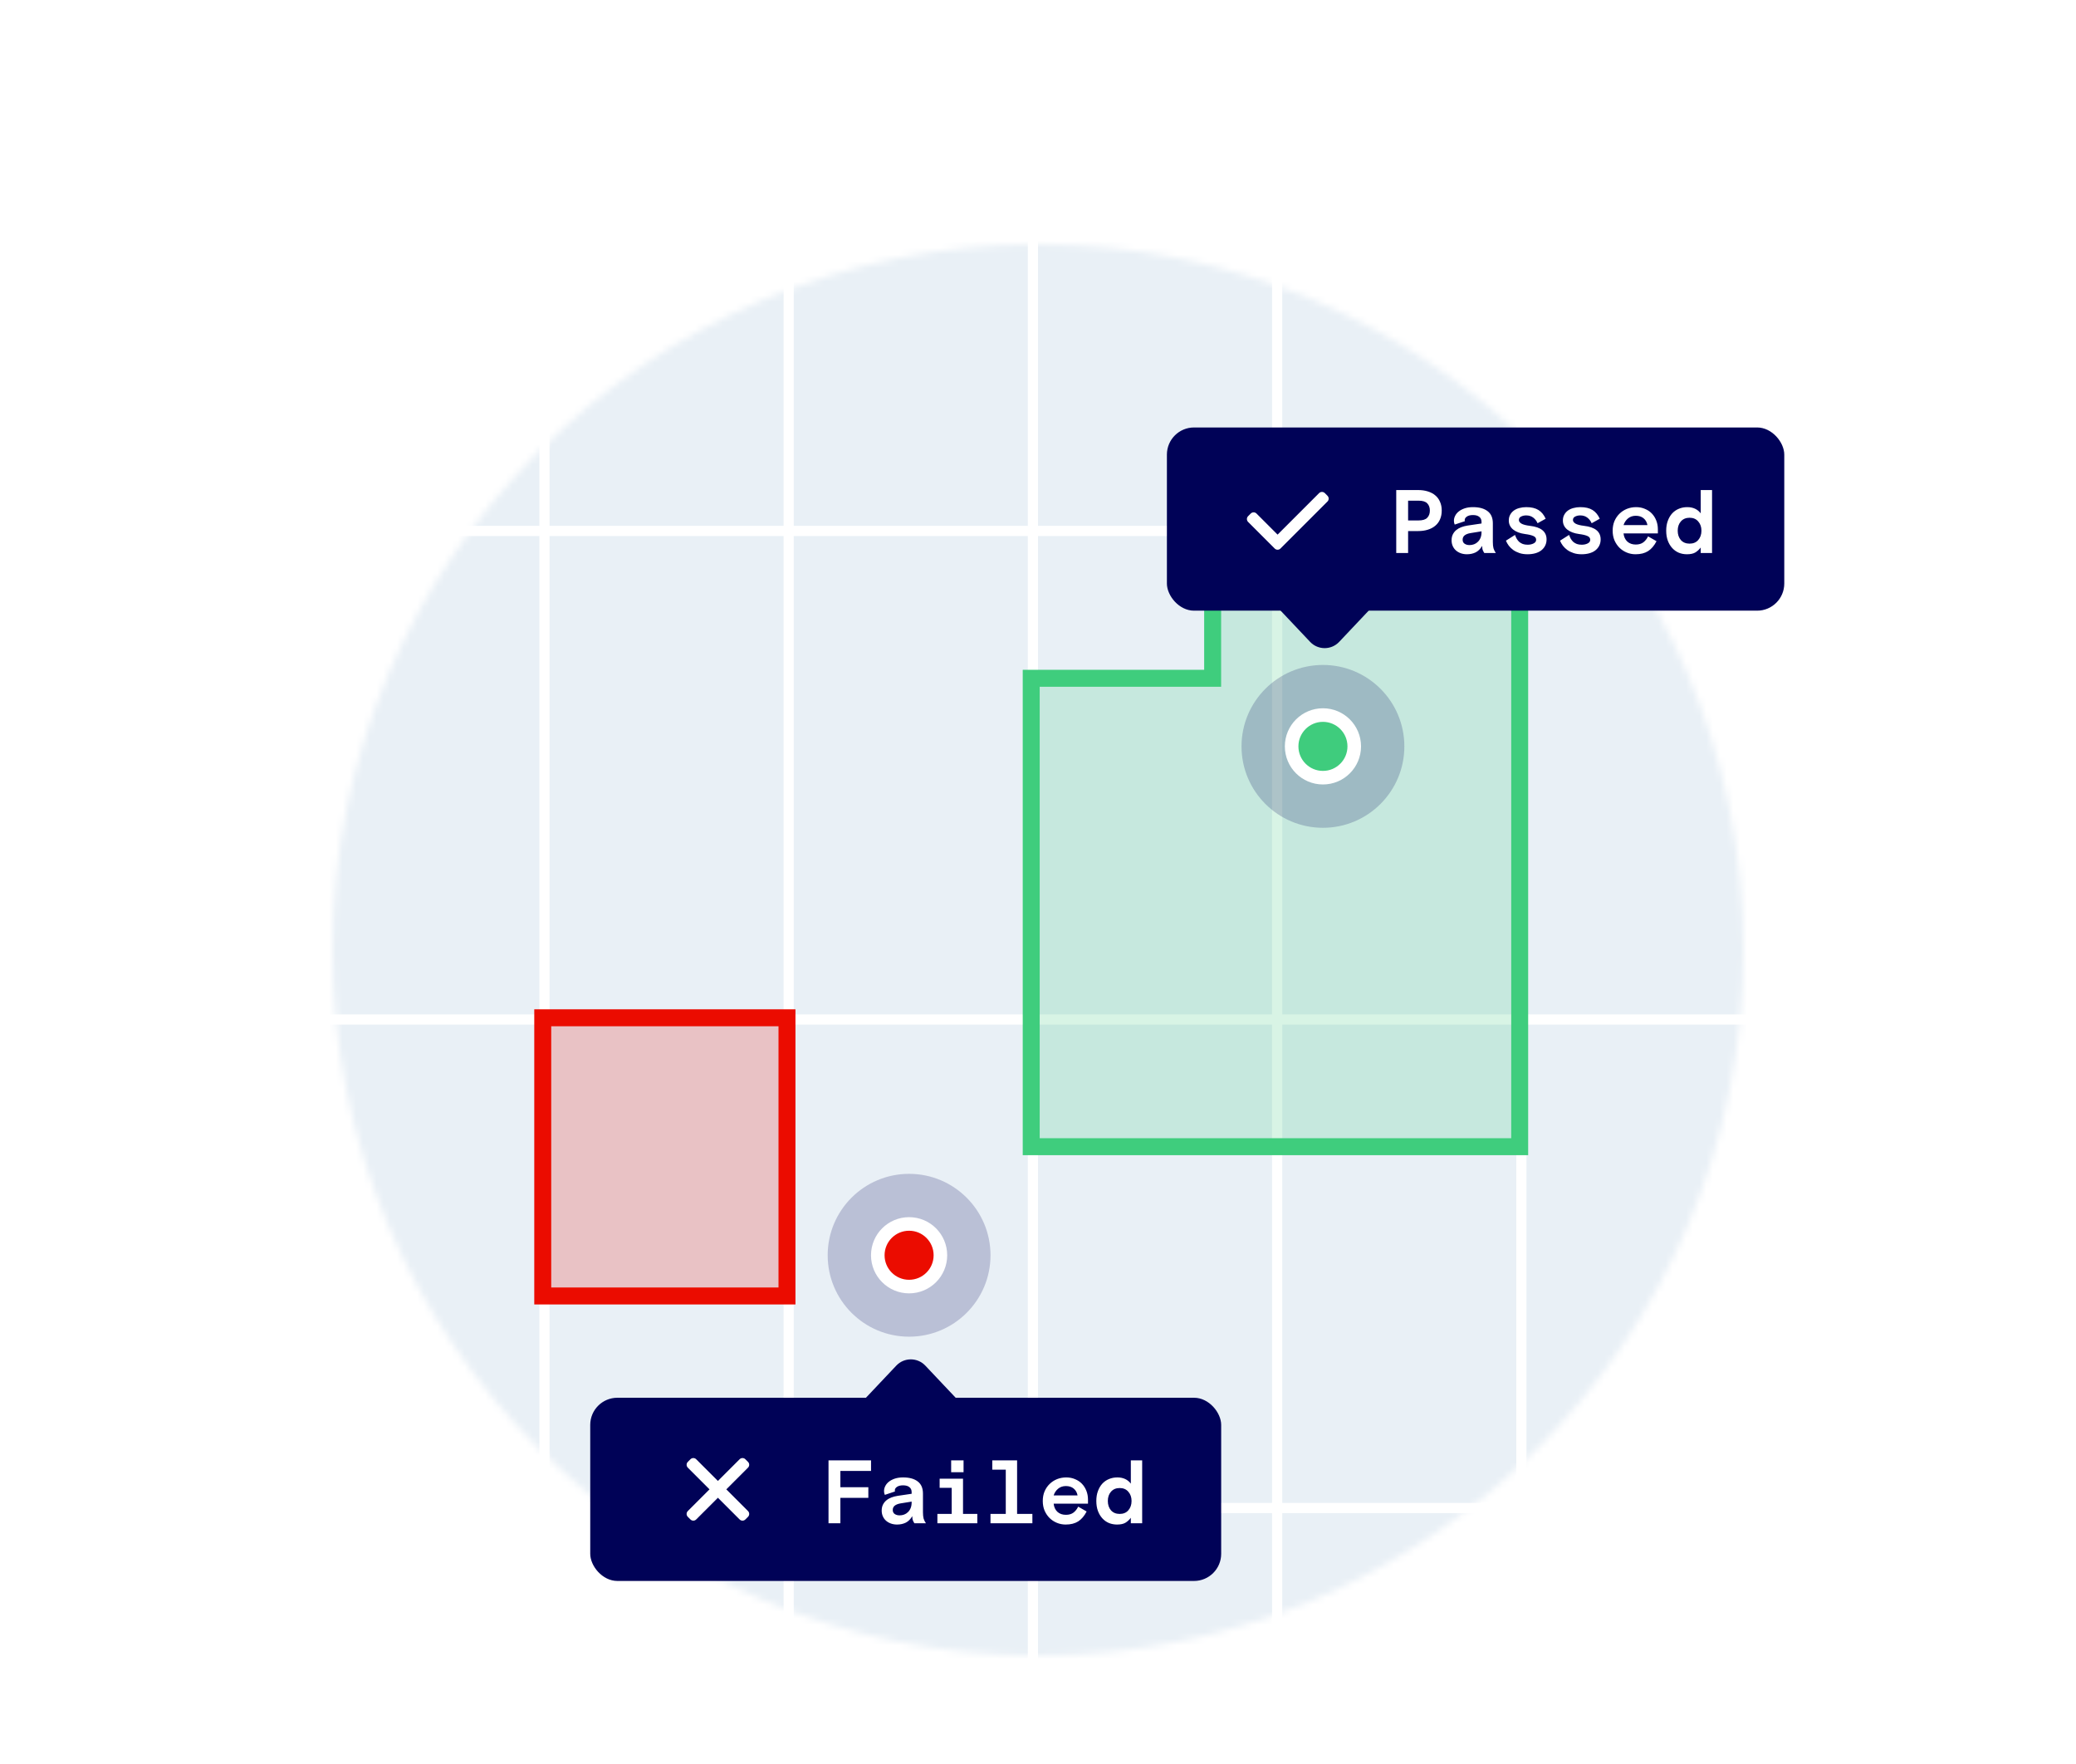 <svg width="306" height="260" viewBox="0 0 306 260" fill="none" xmlns="http://www.w3.org/2000/svg">
<g filter="url(#filter0_d_4_130)">
<circle cx="153" cy="130" r="105.25" stroke="white" stroke-width="2.5"/>
<mask id="mask0_4_130" style="mask-type:alpha" maskUnits="userSpaceOnUse" x="49" y="26" width="208" height="208">
<circle cx="153" cy="130" r="104" fill="#D9D9D9"/>
</mask>
<g mask="url(#mask0_4_130)">
<mask id="mask1_4_130" style="mask-type:alpha" maskUnits="userSpaceOnUse" x="9" y="-30" width="288" height="288">
<rect x="9" y="-30" width="288" height="288" rx="25" fill="#000257"/>
</mask>
<g mask="url(#mask1_4_130)">
<rect x="10.25" y="-28.75" width="285.5" height="285.5" rx="23.75" fill="#E9F0F6" stroke="white" stroke-width="2.5"/>
<line x1="80.25" y1="258" x2="80.25" y2="-30" stroke="white" stroke-width="1.5"/>
<line x1="116.25" y1="258" x2="116.25" y2="-30" stroke="white" stroke-width="1.5"/>
<line x1="152.25" y1="258" x2="152.25" y2="-30" stroke="white" stroke-width="1.5"/>
<line x1="188.25" y1="258" x2="188.25" y2="-30" stroke="white" stroke-width="1.5"/>
<line x1="224.25" y1="258" x2="224.25" y2="-30" stroke="white" stroke-width="1.5"/>
<line x1="9" y1="68.25" x2="297" y2="68.25" stroke="white" stroke-width="1.5"/>
<line x1="9" y1="140.25" x2="297" y2="140.25" stroke="white" stroke-width="1.5"/>
<line x1="9" y1="212.25" x2="297" y2="212.25" stroke="white" stroke-width="1.5"/>
</g>
<path d="M152 159L224 159L224 68L178.743 68L178.743 89.966L152 89.966L152 159Z" fill="#3FCC7D" fill-opacity="0.2" stroke="#3FCD7D" stroke-width="2.5"/>
<rect x="80" y="140" width="36" height="41" fill="#EB0C00" fill-opacity="0.2" stroke="#EB0C00" stroke-width="2.5"/>
<path opacity="0.2" d="M195 112C201.627 112 207 106.627 207 100C207 93.373 201.627 88 195 88C188.373 88 183 93.373 183 100C183 106.627 188.373 112 195 112Z" fill="#000257"/>
<path d="M195 104.615C197.549 104.615 199.615 102.549 199.615 100C199.615 97.451 197.549 95.385 195 95.385C192.451 95.385 190.385 97.451 190.385 100C190.385 102.549 192.451 104.615 195 104.615Z" fill="#3FCC7D" stroke="white" stroke-width="2" stroke-miterlimit="10"/>
<path opacity="0.2" d="M134 187C140.627 187 146 181.627 146 175C146 168.373 140.627 163 134 163C127.373 163 122 168.373 122 175C122 181.627 127.373 187 134 187Z" fill="#000257"/>
<path d="M134 179.615C136.549 179.615 138.615 177.549 138.615 175C138.615 172.451 136.549 170.385 134 170.385C131.451 170.385 129.385 172.451 129.385 175C129.385 177.549 131.451 179.615 134 179.615Z" fill="#EB0C00" stroke="white" stroke-width="2" stroke-miterlimit="10"/>
</g>
<rect x="87" y="196" width="93" height="27" rx="4" fill="#000257"/>
<path fill-rule="evenodd" clip-rule="evenodd" d="M101.382 205.452C101.148 205.686 101.148 206.066 101.382 206.3L104.582 209.5L101.382 212.7C101.148 212.934 101.148 213.314 101.382 213.548L101.771 213.937C102.005 214.171 102.385 214.171 102.619 213.937L105.819 210.737L109.019 213.937C109.253 214.171 109.633 214.171 109.867 213.937L110.256 213.548C110.49 213.314 110.49 212.934 110.256 212.7L107.056 209.5L110.256 206.3C110.49 206.066 110.49 205.686 110.256 205.452L109.867 205.063C109.633 204.829 109.253 204.829 109.019 205.063L105.819 208.263L102.619 205.063C102.385 204.829 102.005 204.829 101.771 205.063L101.382 205.452Z" fill="white"/>
<path d="M122.122 205.224H128.39V206.788H123.871V209.186H127.992V210.75H123.871V214.5H122.122V205.224ZM134.785 214.5C134.732 214.429 134.665 214.31 134.586 214.142C134.506 213.966 134.467 213.736 134.467 213.453C134.21 213.895 133.892 214.213 133.512 214.407C133.133 214.593 132.704 214.686 132.227 214.686C131.9 214.686 131.6 214.637 131.326 214.54C131.052 214.443 130.814 214.306 130.61 214.129C130.407 213.952 130.248 213.736 130.133 213.48C130.018 213.223 129.961 212.941 129.961 212.632C129.961 212.296 130.023 212.004 130.147 211.757C130.27 211.51 130.438 211.298 130.65 211.121C130.862 210.944 131.109 210.803 131.392 210.697C131.675 210.591 131.98 210.511 132.307 210.458L134.374 210.153V209.902C134.374 209.584 134.263 209.341 134.042 209.173C133.83 208.996 133.521 208.908 133.115 208.908C132.726 208.908 132.426 208.983 132.214 209.133C132.002 209.274 131.896 209.447 131.896 209.65C131.896 209.676 131.896 209.699 131.896 209.716C131.896 209.734 131.905 209.765 131.922 209.809L130.425 210.313C130.345 210.145 130.306 209.959 130.306 209.756C130.306 209.5 130.367 209.252 130.491 209.014C130.615 208.767 130.796 208.55 131.034 208.365C131.273 208.179 131.564 208.029 131.909 207.914C132.262 207.799 132.664 207.742 133.115 207.742C134.042 207.742 134.762 207.94 135.275 208.338C135.787 208.727 136.043 209.323 136.043 210.127V212.87C136.043 213.25 136.074 213.559 136.136 213.798C136.207 214.036 136.322 214.27 136.481 214.5H134.785ZM132.611 213.334C132.841 213.334 133.062 213.294 133.274 213.215C133.486 213.135 133.671 213.016 133.83 212.857C133.998 212.698 134.131 212.499 134.228 212.26C134.325 212.022 134.374 211.744 134.374 211.426V211.306L132.731 211.571C132.368 211.633 132.086 211.744 131.882 211.903C131.688 212.062 131.591 212.274 131.591 212.539C131.591 212.804 131.688 213.003 131.882 213.135C132.077 213.268 132.32 213.334 132.611 213.334ZM138.502 207.927H141.948V213.122H144.055V214.5H138.171V213.122H140.278V209.279H138.502V207.927ZM140.199 205.224H142.027V206.973H140.199V205.224ZM146.262 205.224H149.919V213.122H152.172V214.5H145.997V213.122H148.25V206.602H146.262V205.224ZM155.307 211.611C155.36 212.115 155.546 212.517 155.864 212.817C156.19 213.109 156.606 213.254 157.109 213.254C157.569 213.254 157.944 213.144 158.236 212.923C158.527 212.693 158.757 212.402 158.925 212.048L160.17 212.764C159.826 213.427 159.411 213.913 158.925 214.222C158.439 214.531 157.825 214.686 157.083 214.686C156.623 214.686 156.19 214.602 155.784 214.434C155.378 214.266 155.02 214.032 154.711 213.731C154.402 213.422 154.154 213.056 153.969 212.632C153.792 212.207 153.704 211.735 153.704 211.214C153.704 210.692 153.792 210.22 153.969 209.796C154.154 209.372 154.402 209.009 154.711 208.709C155.029 208.4 155.395 208.161 155.811 207.993C156.235 207.826 156.685 207.742 157.162 207.742C157.63 207.742 158.059 207.826 158.448 207.993C158.845 208.153 159.185 208.378 159.468 208.669C159.751 208.961 159.972 209.31 160.131 209.716C160.29 210.114 160.369 210.551 160.369 211.028V211.611H155.307ZM157.109 209.014C156.659 209.014 156.274 209.146 155.956 209.411C155.647 209.676 155.431 210.003 155.307 210.392H158.832C158.752 209.968 158.563 209.632 158.262 209.385C157.971 209.138 157.586 209.014 157.109 209.014ZM168.354 214.5H166.684V213.692C166.455 213.992 166.19 214.235 165.889 214.42C165.589 214.597 165.178 214.686 164.657 214.686C164.224 214.686 163.822 214.61 163.451 214.46C163.08 214.301 162.757 214.072 162.484 213.771C162.21 213.471 161.993 213.109 161.834 212.685C161.675 212.252 161.596 211.761 161.596 211.214C161.596 210.666 161.675 210.18 161.834 209.756C161.993 209.323 162.21 208.956 162.484 208.656C162.766 208.356 163.093 208.13 163.464 207.98C163.844 207.821 164.255 207.742 164.697 207.742C165.554 207.742 166.216 208.047 166.684 208.656V205.224H168.354V214.5ZM165.041 213.122C165.58 213.122 166.004 212.945 166.313 212.592C166.631 212.23 166.79 211.77 166.79 211.214C166.79 210.657 166.631 210.202 166.313 209.849C166.004 209.487 165.58 209.305 165.041 209.305C164.502 209.305 164.074 209.487 163.756 209.849C163.447 210.202 163.292 210.657 163.292 211.214C163.292 211.77 163.447 212.23 163.756 212.592C164.074 212.945 164.502 213.122 165.041 213.122Z" fill="white"/>
<path d="M132.111 191.266C133.273 190.036 135.23 190.036 136.392 191.266L141.035 196.18C142.809 198.058 141.478 201.147 138.894 201.147L129.609 201.147C127.025 201.147 125.694 198.058 127.468 196.18L132.111 191.266Z" fill="#000257"/>
<rect x="172" y="53" width="91" height="27" rx="4" fill="#000257"/>
<path fill-rule="evenodd" clip-rule="evenodd" d="M195.28 62.676C195.045 62.441 194.666 62.441 194.431 62.676L188.315 68.792L185.207 65.684C184.972 65.45 184.593 65.45 184.358 65.684L183.969 66.073C183.735 66.307 183.735 66.687 183.969 66.922L187.077 70.03L187.081 70.033L187.89 70.843C188.125 71.077 188.505 71.077 188.739 70.843L195.669 63.913C195.903 63.679 195.903 63.299 195.669 63.065L195.28 62.676Z" fill="white"/>
<path d="M205.804 62.224H209.037C209.558 62.224 210.031 62.29 210.455 62.423C210.888 62.555 211.255 62.75 211.555 63.006C211.864 63.262 212.098 63.58 212.257 63.96C212.425 64.331 212.509 64.759 212.509 65.245C212.509 65.731 212.425 66.164 212.257 66.544C212.098 66.915 211.864 67.229 211.555 67.485C211.255 67.741 210.888 67.935 210.455 68.068C210.031 68.2 209.558 68.267 209.037 68.267H207.553V71.5H205.804V62.224ZM207.553 66.703H209.09C209.7 66.703 210.128 66.57 210.376 66.305C210.632 66.04 210.76 65.687 210.76 65.245C210.76 64.804 210.632 64.45 210.376 64.185C210.128 63.92 209.7 63.788 209.09 63.788H207.553V66.703ZM218.785 71.5C218.732 71.429 218.665 71.31 218.586 71.142C218.506 70.966 218.467 70.736 218.467 70.453C218.21 70.895 217.892 71.213 217.512 71.407C217.133 71.593 216.704 71.686 216.227 71.686C215.9 71.686 215.6 71.637 215.326 71.54C215.052 71.443 214.814 71.306 214.61 71.129C214.407 70.952 214.248 70.736 214.133 70.48C214.018 70.223 213.961 69.941 213.961 69.632C213.961 69.296 214.023 69.004 214.147 68.757C214.27 68.51 214.438 68.297 214.65 68.121C214.862 67.944 215.109 67.803 215.392 67.697C215.675 67.591 215.98 67.511 216.307 67.458L218.374 67.153V66.902C218.374 66.584 218.263 66.341 218.042 66.173C217.83 65.996 217.521 65.908 217.115 65.908C216.726 65.908 216.426 65.983 216.214 66.133C216.002 66.275 215.896 66.447 215.896 66.65C215.896 66.676 215.896 66.698 215.896 66.716C215.896 66.734 215.905 66.765 215.922 66.809L214.425 67.312C214.345 67.145 214.306 66.959 214.306 66.756C214.306 66.5 214.367 66.252 214.491 66.014C214.615 65.766 214.796 65.55 215.034 65.365C215.273 65.179 215.564 65.029 215.909 64.914C216.262 64.799 216.664 64.742 217.115 64.742C218.042 64.742 218.762 64.941 219.275 65.338C219.787 65.727 220.043 66.323 220.043 67.127V69.87C220.043 70.25 220.074 70.559 220.136 70.798C220.207 71.036 220.322 71.27 220.481 71.5H218.785ZM216.611 70.334C216.841 70.334 217.062 70.294 217.274 70.215C217.486 70.135 217.671 70.016 217.83 69.857C217.998 69.698 218.131 69.499 218.228 69.26C218.325 69.022 218.374 68.744 218.374 68.426V68.306L216.731 68.571C216.368 68.633 216.086 68.744 215.882 68.903C215.688 69.062 215.591 69.274 215.591 69.539C215.591 69.804 215.688 70.003 215.882 70.135C216.077 70.268 216.32 70.334 216.611 70.334ZM223.881 66.637C223.881 66.84 224.004 67.017 224.252 67.167C224.508 67.317 224.927 67.427 225.511 67.498C227.145 67.684 227.962 68.351 227.962 69.499C227.962 69.844 227.891 70.153 227.75 70.427C227.618 70.692 227.428 70.921 227.18 71.116C226.942 71.301 226.65 71.443 226.306 71.54C225.961 71.637 225.577 71.686 225.153 71.686C224.711 71.686 224.318 71.628 223.973 71.513C223.629 71.398 223.324 71.248 223.059 71.063C222.803 70.877 222.582 70.665 222.396 70.427C222.22 70.188 222.078 69.941 221.972 69.684L223.311 68.836C223.381 69.04 223.465 69.23 223.563 69.406C223.669 69.583 223.792 69.737 223.934 69.87C224.084 69.994 224.26 70.095 224.464 70.175C224.667 70.246 224.905 70.281 225.179 70.281C225.506 70.281 225.793 70.219 226.041 70.095C226.297 69.972 226.425 69.791 226.425 69.552C226.425 69.296 226.288 69.11 226.014 68.996C225.74 68.872 225.329 68.775 224.782 68.704C224.048 68.607 223.465 68.386 223.033 68.041C222.608 67.688 222.396 67.246 222.396 66.716C222.396 66.389 222.463 66.107 222.595 65.868C222.728 65.621 222.909 65.413 223.139 65.245C223.368 65.077 223.638 64.954 223.947 64.874C224.265 64.786 224.605 64.742 224.967 64.742C225.718 64.742 226.319 64.883 226.769 65.166C227.22 65.448 227.573 65.877 227.83 66.451L226.637 67.114C226.487 66.769 226.27 66.491 225.988 66.279C225.705 66.067 225.36 65.961 224.954 65.961C224.671 65.961 224.419 66.018 224.199 66.133C223.987 66.239 223.881 66.407 223.881 66.637ZM231.852 66.637C231.852 66.84 231.976 67.017 232.223 67.167C232.479 67.317 232.899 67.427 233.482 67.498C235.117 67.684 235.934 68.351 235.934 69.499C235.934 69.844 235.863 70.153 235.722 70.427C235.589 70.692 235.399 70.921 235.152 71.116C234.913 71.301 234.622 71.443 234.277 71.54C233.933 71.637 233.548 71.686 233.124 71.686C232.683 71.686 232.29 71.628 231.945 71.513C231.6 71.398 231.296 71.248 231.031 71.063C230.774 70.877 230.554 70.665 230.368 70.427C230.191 70.188 230.05 69.941 229.944 69.684L231.282 68.836C231.353 69.04 231.437 69.23 231.534 69.406C231.64 69.583 231.764 69.737 231.905 69.87C232.055 69.994 232.232 70.095 232.435 70.175C232.638 70.246 232.877 70.281 233.151 70.281C233.478 70.281 233.765 70.219 234.012 70.095C234.268 69.972 234.397 69.791 234.397 69.552C234.397 69.296 234.26 69.11 233.986 68.996C233.712 68.872 233.301 68.775 232.753 68.704C232.02 68.607 231.437 68.386 231.004 68.041C230.58 67.688 230.368 67.246 230.368 66.716C230.368 66.389 230.434 66.107 230.567 65.868C230.699 65.621 230.88 65.413 231.11 65.245C231.34 65.077 231.609 64.954 231.918 64.874C232.237 64.786 232.577 64.742 232.939 64.742C233.69 64.742 234.291 64.883 234.741 65.166C235.192 65.448 235.545 65.877 235.801 66.451L234.609 67.114C234.458 66.769 234.242 66.491 233.959 66.279C233.677 66.067 233.332 65.961 232.926 65.961C232.643 65.961 232.391 66.018 232.17 66.133C231.958 66.239 231.852 66.407 231.852 66.637ZM239.307 68.611C239.36 69.115 239.546 69.517 239.864 69.817C240.19 70.109 240.606 70.254 241.109 70.254C241.569 70.254 241.944 70.144 242.236 69.923C242.527 69.693 242.757 69.402 242.925 69.049L244.17 69.764C243.826 70.427 243.411 70.912 242.925 71.222C242.439 71.531 241.825 71.686 241.083 71.686C240.623 71.686 240.19 71.602 239.784 71.434C239.378 71.266 239.02 71.032 238.711 70.731C238.402 70.422 238.154 70.056 237.969 69.632C237.792 69.207 237.704 68.735 237.704 68.214C237.704 67.692 237.792 67.22 237.969 66.796C238.154 66.372 238.402 66.009 238.711 65.709C239.029 65.4 239.395 65.161 239.811 64.993C240.235 64.826 240.685 64.742 241.162 64.742C241.63 64.742 242.059 64.826 242.448 64.993C242.845 65.153 243.185 65.378 243.468 65.669C243.751 65.961 243.972 66.31 244.131 66.716C244.29 67.114 244.369 67.551 244.369 68.028V68.611H239.307ZM241.109 66.014C240.659 66.014 240.274 66.146 239.956 66.411C239.647 66.676 239.431 67.003 239.307 67.392H242.832C242.752 66.968 242.563 66.632 242.262 66.385C241.971 66.138 241.586 66.014 241.109 66.014ZM252.354 71.5H250.684V70.692C250.455 70.992 250.19 71.235 249.889 71.421C249.589 71.597 249.178 71.686 248.657 71.686C248.224 71.686 247.822 71.61 247.451 71.46C247.08 71.301 246.757 71.072 246.484 70.771C246.21 70.471 245.993 70.109 245.834 69.684C245.675 69.252 245.596 68.761 245.596 68.214C245.596 67.666 245.675 67.18 245.834 66.756C245.993 66.323 246.21 65.956 246.484 65.656C246.766 65.356 247.093 65.13 247.464 64.98C247.844 64.821 248.255 64.742 248.697 64.742C249.554 64.742 250.216 65.046 250.684 65.656V62.224H252.354V71.5ZM249.041 70.122C249.58 70.122 250.004 69.945 250.313 69.592C250.631 69.23 250.79 68.77 250.79 68.214C250.79 67.657 250.631 67.202 250.313 66.849C250.004 66.487 249.58 66.305 249.041 66.305C248.502 66.305 248.074 66.487 247.756 66.849C247.447 67.202 247.292 67.657 247.292 68.214C247.292 68.77 247.447 69.23 247.756 69.592C248.074 69.945 248.502 70.122 249.041 70.122Z" fill="white"/>
<path d="M197.392 84.599C196.23 85.829 194.273 85.829 193.111 84.599L188.468 79.685C186.694 77.807 188.025 74.718 190.609 74.718L199.894 74.718C202.478 74.718 203.809 77.807 202.035 79.685L197.392 84.599Z" fill="#000257"/>
</g>
<defs>
<filter id="filter0_d_4_130" x="-20" y="-10" width="346" height="302" filterUnits="userSpaceOnUse" color-interpolation-filters="sRGB">
<feFlood flood-opacity="0" result="BackgroundImageFix"/>
<feColorMatrix in="SourceAlpha" type="matrix" values="0 0 0 0 0 0 0 0 0 0 0 0 0 0 0 0 0 0 127 0" result="hardAlpha"/>
<feOffset dy="10"/>
<feGaussianBlur stdDeviation="10"/>
<feColorMatrix type="matrix" values="0 0 0 0 0.02 0 0 0 0 0.09 0 0 0 0 0.137 0 0 0 0.1 0"/>
<feBlend mode="normal" in2="BackgroundImageFix" result="effect1_dropShadow_4_130"/>
<feBlend mode="normal" in="SourceGraphic" in2="effect1_dropShadow_4_130" result="shape"/>
</filter>
</defs>
</svg>
